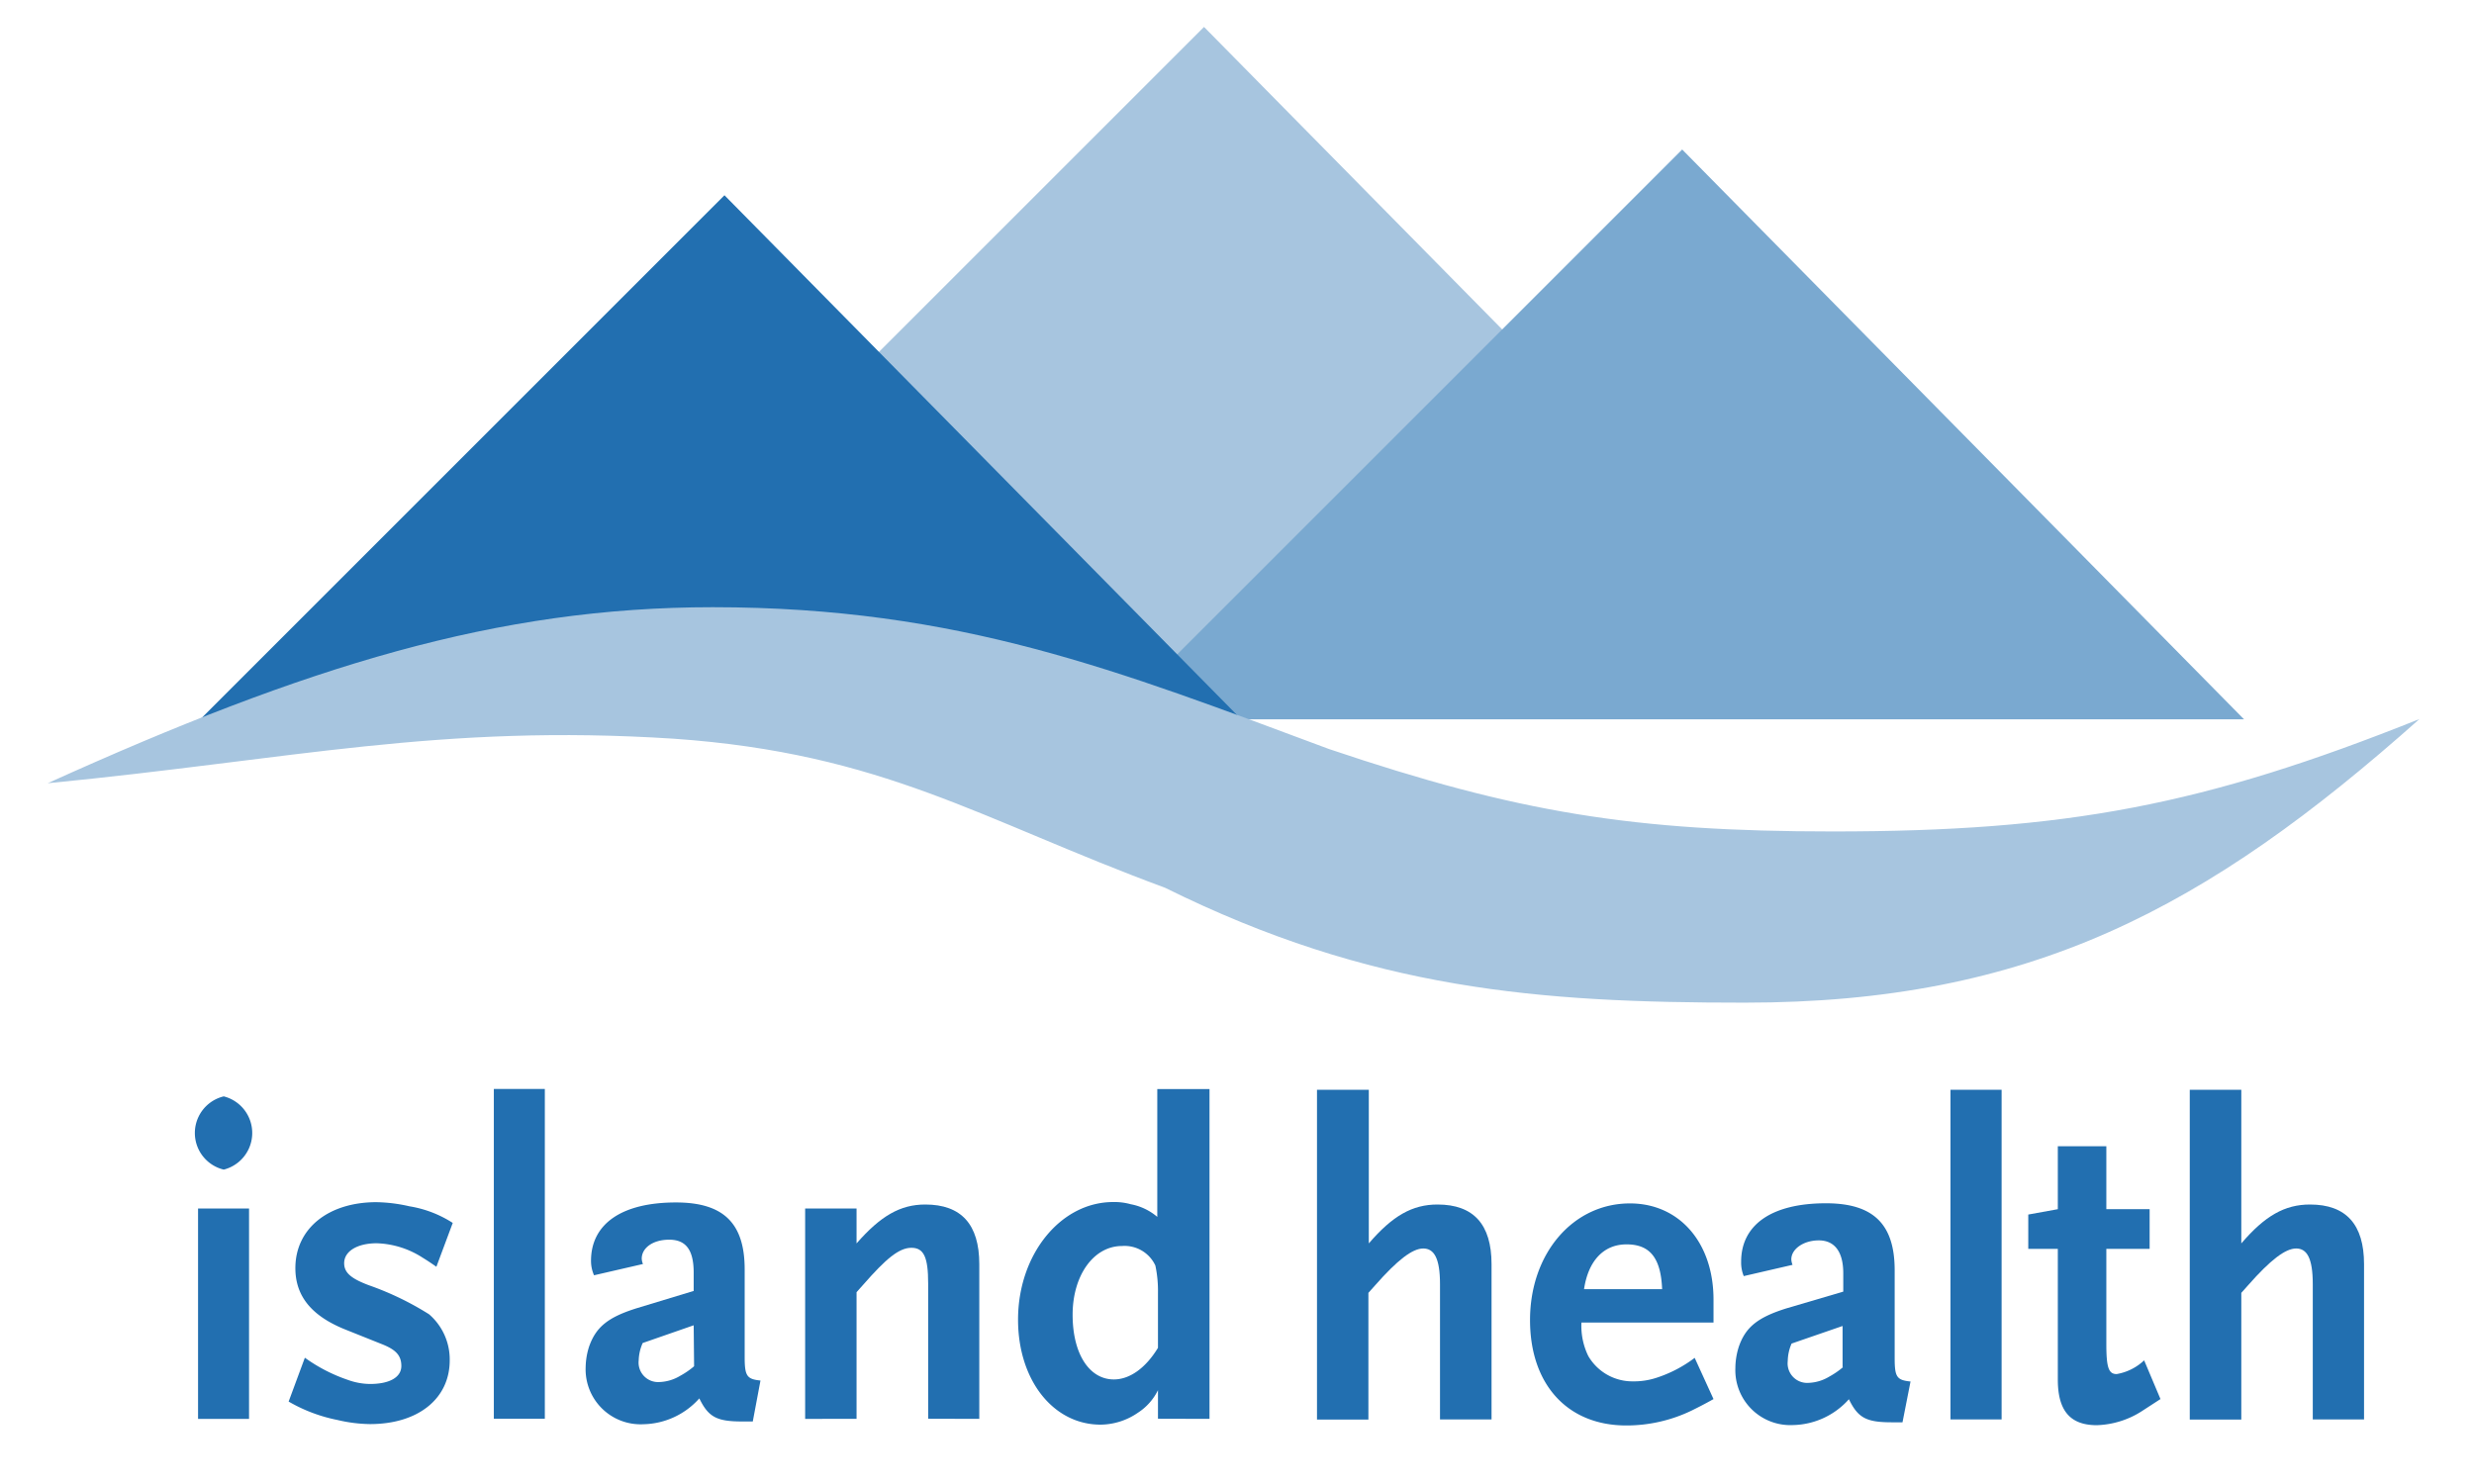<svg xmlns="http://www.w3.org/2000/svg" id="Layer_1" data-name="Layer 1" viewBox="0 0 180 108"><defs><style>.cls-1{fill:#226fb0;}.cls-2{fill:#a7c5df;}.cls-3{fill:#7aa9d0;}</style></defs><title>Island Health_rgb</title><path class="cls-1" d="M108.52,103.3V92q0-4.34-3.93-4.34c-1.84,0-3.27.82-5,2.83V79.31H95.82v24h3.74V94.09l.5-.56c1.62-1.84,2.71-2.67,3.49-2.67s1.22.69,1.22,2.6v9.84Z"/><path class="cls-1" d="M124.67,101.82l-1.37-3a9.45,9.45,0,0,1-2.78,1.45,5.24,5.24,0,0,1-1.72.26,3.71,3.71,0,0,1-3.24-1.84,5,5,0,0,1-.5-2.44h9.61V94.58c0-4.15-2.49-7-6.08-7-4.15,0-7.27,3.65-7.27,8.49,0,4.67,2.71,7.67,7,7.67a10.92,10.92,0,0,0,4.77-1.09c.34-.17.87-.43,1.56-.82Zm-3.74-8h-5.68c.31-2.08,1.44-3.26,3.09-3.26s2.5.92,2.59,3.26Z"/><path class="cls-1" d="M139,100.54c-1-.1-1.15-.33-1.15-1.71V92.44c0-3.36-1.56-4.87-5-4.87-3.93,0-6.17,1.55-6.17,4.25a2.58,2.58,0,0,0,.19,1.05l3.55-.82a1.21,1.21,0,0,1-.09-.4c0-.76.9-1.38,2-1.38s1.78.76,1.78,2.4V94L130,95.21c-2.12.66-3,1.38-3.49,2.8a5.14,5.14,0,0,0-.25,1.55,4,4,0,0,0,4.21,4.15,5.58,5.58,0,0,0,4.05-1.88c.66,1.35,1.25,1.68,3.12,1.68h.78l.59-3Zm-4.9-1.05a5.87,5.87,0,0,1-1,.69,3.13,3.13,0,0,1-1.53.46,1.42,1.42,0,0,1-1.5-1.58,3.32,3.32,0,0,1,.28-1.28l3.71-1.28v3Z"/><polygon class="cls-1" points="145.63 103.3 145.63 79.31 141.91 79.31 141.91 103.3 145.63 103.3 145.63 103.3"/><path class="cls-1" d="M157.19,101.82,156,99a3.84,3.84,0,0,1-2,1c-.59,0-.75-.49-.75-2.2V90.89h3.15V88h-3.15V83.42h-3.53V88l-2.15.39v2.5h2.15v9.51c0,2.27.9,3.32,2.84,3.32a6.42,6.42,0,0,0,3.24-1l1.37-.89Z"/><path class="cls-1" d="M172,103.3V92q0-4.34-3.93-4.34c-1.84,0-3.28.82-5,2.83V79.31h-3.75v24h3.75V94.09l.5-.56c1.62-1.84,2.71-2.67,3.49-2.67s1.21.69,1.21,2.6v9.84Z"/><path class="cls-1" d="M16.28,85.12a2.74,2.74,0,0,1,0-5.33,2.75,2.75,0,0,1,0,5.33Zm-1.87,18.14V87.95h3.71v15.31Z"/><path class="cls-1" d="M31.75,92.19c-.37-.26-.72-.49-1-.66a6.5,6.5,0,0,0-3.34-1.05c-1.43,0-2.37.59-2.37,1.45,0,.69.5,1.12,1.81,1.61a21.59,21.59,0,0,1,4.37,2.11A4.34,4.34,0,0,1,32.72,99c0,2.8-2.31,4.64-5.8,4.64a10.77,10.77,0,0,1-2.37-.3A11.53,11.53,0,0,1,21,102l1.18-3.19a11.88,11.88,0,0,0,3.12,1.61,4.84,4.84,0,0,0,1.62.3c1.43,0,2.28-.49,2.28-1.31s-.47-1.22-1.47-1.61l-2.5-1c-2.56-1-3.74-2.47-3.74-4.51,0-2.86,2.37-4.8,5.9-4.8a11.45,11.45,0,0,1,2.4.3A8.22,8.22,0,0,1,32.94,89Z"/><path class="cls-1" d="M35.93,103.25v-24h3.71v24Z"/><path class="cls-1" d="M54.77,103.45H54c-1.87,0-2.46-.33-3.12-1.68a5.59,5.59,0,0,1-4.06,1.88,4,4,0,0,1-4.21-4.15A5.16,5.16,0,0,1,42.86,98c.5-1.42,1.37-2.14,3.49-2.8l4.12-1.25V92.62c0-1.65-.56-2.4-1.78-2.4s-2,.62-2,1.38a1.17,1.17,0,0,0,.09.39l-3.56.82A2.59,2.59,0,0,1,43,91.76c0-2.7,2.25-4.25,6.18-4.25,3.46,0,5,1.51,5,4.87v6.38c0,1.38.16,1.61,1.15,1.71Zm-4.3-7-3.71,1.29A3.32,3.32,0,0,0,46.47,99a1.42,1.42,0,0,0,1.5,1.58,3.13,3.13,0,0,0,1.53-.46,5.8,5.8,0,0,0,1-.69Z"/><path class="cls-1" d="M67.53,103.25V93.41c0-1.91-.31-2.6-1.22-2.6s-1.87.82-3.49,2.67l-.5.56v9.22H58.58V87.95h3.74v2.54c1.75-2,3.18-2.83,5-2.83q3.93,0,3.93,4.34v11.26Z"/><path class="cls-1" d="M84.25,103.25v-2.08a4.09,4.09,0,0,1-1.47,1.65,4.84,4.84,0,0,1-2.71.86c-3.43,0-6-3.23-6-7.64,0-4.74,3.09-8.56,6.92-8.56a4.39,4.39,0,0,1,1.28.16,4.14,4.14,0,0,1,1.93.92V79.26H88v24Zm0-9.15a8.8,8.8,0,0,0-.19-2,2.47,2.47,0,0,0-2.43-1.42c-2.06,0-3.59,2.14-3.59,5s1.22,4.71,3,4.71c1.15,0,2.31-.82,3.21-2.3Z"/><polygon class="cls-2" points="87.6 1.96 133.12 48.15 41.41 48.15 87.6 1.96 87.6 1.96"/><polygon class="cls-3" points="122.39 10.88 163.27 52.35 80.92 52.35 122.39 10.88 122.39 10.88"/><polygon class="cls-1" points="52.71 14.21 90.33 52.37 14.55 52.37 52.71 14.21 52.71 14.21"/><path class="cls-2" d="M3.47,57c18.86-8.54,32.73-12.81,48.39-12.81,17.94,0,29.53,4.63,44.83,10.32,13.72,4.63,22.16,6,36.65,6,17,0,27-1.9,42.69-8.18-15.51,13.81-28.33,20.64-49.1,20.64-14.94,0-27.14-.92-42.16-8.36-13.52-5-20.46-9.78-35.75-10.85C32,52.66,21.26,55.27,3.47,57Z"/></svg>